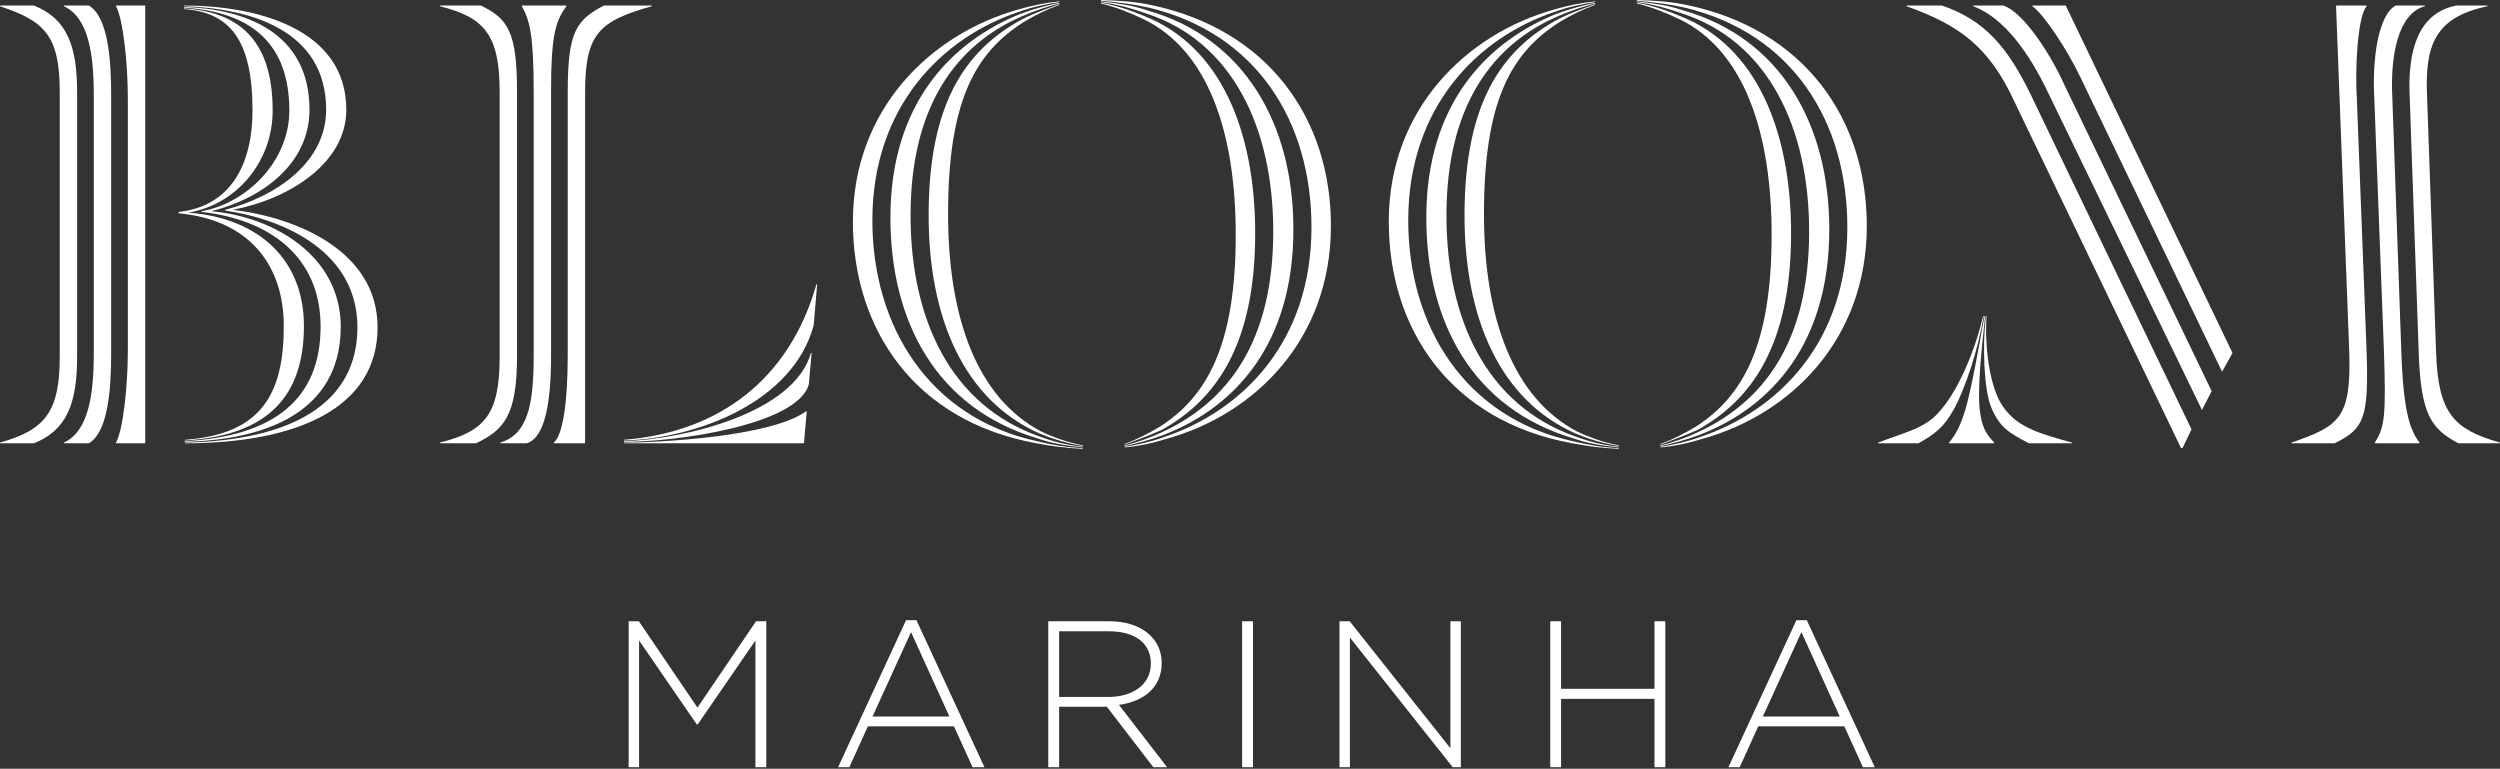 <svg width="100%" height="100%" viewBox="0 0 800 246" version="1.1" xmlns="http://www.w3.org/2000/svg" xml:space="preserve" style="fill-rule:evenodd;clip-rule:evenodd;stroke-linejoin:round;stroke-miterlimit:1.414;">
    <rect x="0" y="0" width="800" height="246" fill="#333333" stroke="none"/>
    <path d="M338.915,245.511l-3.468,0l0,-46.702l19.614,0c10.074,0 16.678,5.471 16.678,13.276l0,0.133c0,7.805 -5.803,12.275 -13.678,13.343l15.413,19.95l-4.405,0l-14.877,-19.35l-15.277,0l0,19.35Zm62.038,-46.702l0,46.701l-3.468,0l0,-46.701l3.468,0Zm198.977,46.701l-3.803,0l-5.937,-13.076l-27.552,0l-5.939,13.076l-3.602,0l21.748,-47.036l3.337,0l21.748,47.036Zm-284.91,0l-3.806,0l-5.936,-13.076l-27.556,0l-5.936,13.076l-3.601,0l21.747,-47.036l3.337,0l21.751,47.036Zm-110.514,0l-3.335,0l0,-46.701l3.269,0l18.748,27.621l18.748,-27.621l3.267,0l0,46.701l-3.468,0l0,-40.563l-18.481,26.885l-0.267,0l-18.481,-26.885l0,40.563Zm295.039,0l-3.47,0l0,-46.701l3.47,0l0,21.614l29.891,0l0,-21.614l3.468,0l0,46.701l-3.468,0l0,-21.881l-29.891,0l0,21.881Zm-67.571,0l-3.335,0l0,-46.701l3.269,0l32.225,40.629l0,-40.629l3.335,0l0,46.701l-2.602,0l-32.892,-41.5l0,41.5Zm144.475,-43.233l-12.343,27.021l24.616,0l-12.273,-27.021Zm-284.915,0l-12.341,27.021l24.616,0l-12.275,-27.021Zm63.328,-0.267l-15.947,0l0,21.015l15.746,0c7.805,0 13.61,-3.934 13.61,-10.673l0,-0.134c0,-6.271 -4.936,-10.208 -13.409,-10.208Z" style="fill:#ffffff;fill-rule:nonzero;"></path>
    <path d="M503.33,141.185c4.448,1.11 9.56,1.999 14.673,2.221l0,0.224c-5.337,-0.224 -10.225,-0.891 -14.897,-1.781c-39.131,-7.112 -58.695,-36.685 -58.695,-70.924c0,-36.242 25.122,-60.03 52.696,-67.812c4.445,-1.335 8.892,-2.224 13.335,-2.67l0,0.224c-4.221,0.668 -8.669,1.557 -12.895,3.111c-24.676,8.228 -46.913,30.462 -46.913,66.703c0,33.794 18.013,63.143 52.696,70.704Zm-171.483,0c4.448,1.11 9.561,1.999 14.673,2.221l0,0.224c-5.334,-0.224 -10.225,-0.891 -14.894,-1.781c-39.131,-7.112 -58.697,-36.685 -58.697,-70.924c0,-36.242 25.125,-60.03 52.695,-67.812c4.445,-1.335 8.893,-2.224 13.338,-2.67l0,0.224c-4.223,0.668 -8.671,1.557 -12.895,3.111c-24.679,8.228 -46.913,30.462 -46.913,66.703c0,33.794 18.011,63.143 52.693,70.704Zm366.545,2.221l-0.446,0l-53.358,-110.944c-8.228,-17.789 -17.788,-24.458 -34.464,-30.462l0,-0.222l11.339,0c13.562,4.67 20.901,13.117 28.459,28.682l51.361,106.944l-2.891,6.002Zm-365.877,-3.78c4.226,1.559 8.006,2.669 14.005,3.337l0,0.221c-5.999,-0.667 -10.003,-1.335 -14.451,-2.888c-32.237,-9.563 -47.134,-37.131 -47.134,-70.706c0,-36.464 19.566,-56.252 41.578,-65.142c4.224,-1.559 8.226,-2.67 12.449,-3.559l0,0.222c-4.223,1.113 -8.225,2.448 -12.227,4.226c-20.234,8.893 -35.353,28.014 -35.353,63.588c0,33.348 12.895,60.697 41.133,70.701Zm171.482,0c4.226,1.559 8.004,2.669 14.006,3.337l0,0.221c-6.002,-0.667 -10.004,-1.335 -14.452,-2.888c-32.239,-9.563 -47.134,-37.131 -47.134,-70.706c0,-36.464 19.566,-56.252 41.576,-65.142c4.226,-1.559 8.228,-2.67 12.449,-3.559l0,0.222c-4.221,1.113 -8.223,2.448 -12.225,4.226c-20.234,8.893 -35.353,28.014 -35.353,63.588c0,33.348 12.895,60.697 41.133,70.701Zm40.463,0.889c-4.221,1.334 -8.447,2.224 -13.116,2.669l0,-0.221c4.223,-0.668 8.449,-1.559 12.675,-3.113c25.123,-8.45 47.132,-30.46 47.132,-67.147c0,-33.794 -17.561,-62.032 -52.025,-70.257c-5.113,-1.111 -8.447,-1.557 -15.343,-2.224l0,-0.222c5.558,0.222 10.674,0.443 15.789,1.556c37.795,7.78 57.805,36.464 57.805,70.704c0,36.461 -24.457,60.475 -52.917,68.255Zm-171.48,0c-4.223,1.334 -8.447,2.224 -13.119,2.669l0,-0.221c4.226,-0.668 8.45,-1.559 12.676,-3.113c25.123,-8.45 47.132,-30.46 47.132,-67.147c0,-33.794 -17.562,-62.032 -52.025,-70.257c-5.113,-1.111 -8.448,-1.557 -15.341,-2.224l0,-0.222c5.558,0.222 10.674,0.443 15.786,1.556c37.799,7.78 57.806,36.464 57.806,70.704c0,36.461 -24.455,60.475 -52.915,68.255Zm131.685,-2.443c4.223,1.999 8.671,3.556 13.338,4.445l0,0.222c-5.113,-0.89 -9.558,-2.224 -13.784,-4.002c-24.234,-10.672 -35.572,-36.907 -35.572,-69.812c0,-35.574 11.56,-52.917 30.238,-62.923c3.556,-1.778 7.336,-3.113 11.557,-4.667l0,0.221c-4.221,1.557 -7.777,3.335 -11.114,5.335c-16.008,10.006 -24.458,25.792 -24.458,61.588c0,32.905 9.117,58.697 29.795,69.593Zm39.13,1.11c-4.223,1.557 -8.228,2.667 -12.451,3.557l0,-0.222c4.669,-1.113 8.671,-2.667 12.006,-4.224c20.677,-9.56 35.574,-28.459 35.574,-64.255c0,-33.129 -13.117,-60.921 -40.909,-69.814c-4.448,-1.557 -8.228,-2.668 -14.232,-3.557l0,-0.224c6.004,0.668 10.23,1.335 14.897,2.892c31.129,8.893 46.691,36.463 46.691,70.035c0,36.464 -18.453,56.919 -41.576,65.812Zm-171.482,0c-4.224,1.557 -8.226,2.667 -12.452,3.557l0,-0.222c4.672,-1.113 8.674,-2.667 12.009,-4.224c20.677,-9.56 35.572,-28.459 35.572,-64.255c0,-33.129 -13.117,-60.921 -40.909,-69.814c-4.448,-1.557 -8.228,-2.668 -14.23,-3.557l0,-0.224c6.002,0.668 10.228,1.335 14.895,2.892c31.129,8.893 46.691,36.463 46.691,70.035c0,36.464 -18.453,56.919 -41.576,65.812Zm-39.131,-1.11c4.224,1.999 8.672,3.556 13.338,4.445l0,0.222c-5.112,-0.89 -9.557,-2.224 -13.781,-4.002c-24.236,-10.672 -35.574,-36.907 -35.574,-69.812c0,-35.574 11.56,-52.917 30.237,-62.923c3.556,-1.778 7.337,-3.113 11.56,-4.667l0,0.221c-4.223,1.557 -7.779,3.335 -11.117,5.335c-16.007,10.006 -24.457,25.792 -24.457,61.588c0,32.905 9.117,58.697 29.794,69.593Zm209.946,-0.446c-3.556,1.556 -7.561,3.113 -11.784,4.669l0,-0.221c4.223,-1.559 8.004,-3.559 11.338,-5.559c14.897,-9.56 24.236,-25.792 24.236,-61.367c0,-32.459 -8.671,-59.14 -29.794,-69.146c-4.224,-2 -8.669,-3.778 -13.341,-4.891l0,-0.222c5.118,0.889 9.563,2.446 13.786,4.224c24.458,9.56 35.575,36.685 35.575,69.592c0,35.796 -12.673,53.36 -30.016,62.921Zm-171.483,0c-3.556,1.556 -7.558,3.113 -11.784,4.669l0,-0.221c4.226,-1.559 8.004,-3.559 11.339,-5.559c14.897,-9.56 24.236,-25.792 24.236,-61.367c0,-32.459 -8.672,-59.14 -29.792,-69.146c-4.226,-2 -8.672,-3.778 -13.341,-4.891l0,-0.222c5.115,0.889 9.56,2.446 13.784,4.224c24.458,9.56 35.574,36.685 35.574,69.592c0,35.796 -12.673,53.36 -30.016,62.921Zm-312.505,4.003c33.794,-0.667 55.235,-12.23 55.235,-36.909c0,-23.79 -22.773,-34.461 -42.34,-37.352l0,-0.222c16.23,-4.224 32.333,-15.119 32.333,-32.016c0,-25.792 -24.772,-32.461 -45.449,-33.129l0,-0.221c23.123,0 51.897,7.336 51.897,33.35c0,16.897 -17.882,28.457 -36.335,32.016c20.677,2.445 46.341,13.341 46.341,37.574c0,25.568 -25.218,37.131 -61.682,37.131l0,-0.222Zm-12.673,0.222l-9.339,0l0,-0.222c2.224,-4.004 3.781,-17.788 3.781,-29.57l0,-80.488c0,-11.56 -1.557,-25.568 -3.781,-29.57l0,-0.221l9.339,0l0,140.071Zm-18.01,0l-8.004,0l0,-0.222c7.782,-3.558 9.56,-15.121 9.56,-28.459l0,-82.709c0,-13.341 -1.778,-24.904 -9.56,-28.46l0,-0.221l8.004,0c6.226,3.777 7.115,17.564 7.115,28.902l0,82.266c0,11.338 -0.889,25.121 -7.115,28.903Zm-17.564,0l-10.893,0l0,-0.222c14.006,-4.004 19.118,-9.338 19.118,-27.349l0,-84.93c0,-18.234 -5.112,-22.679 -19.118,-27.349l0,-0.221l10.893,0c10.449,4.223 13.784,12.673 13.784,27.792l0,84.487c0,15.118 -3.335,23.565 -13.784,27.792Zm603.012,-0.001l-12.898,0l0,-0.222c9.339,-3.556 15.565,-4.669 20.234,-10.671c5.559,-6.45 10.893,-19.121 13.341,-29.794l0.222,0c-1.778,10.673 -6.005,23.344 -9.561,29.794c-3.334,6.001 -6.225,8.004 -11.338,10.893Zm186.095,0l-13.341,0c-8.669,-4.67 -12.006,-9.115 -12.673,-29.125l-2.891,-81.82c-0.665,-14.229 2.448,-26.681 14.897,-29.127l10.006,0l0,0.222c-17.121,3.559 -20.01,12.895 -19.345,28.684l2.891,82.041c0.668,19.788 5.783,24.679 20.456,28.903l0,0.222Zm-25.79,0l-14.232,0l0,-0.222c3.115,-5.113 3.559,-8.225 2.891,-29.127l-3.113,-81.374c-0.665,-12.452 1.335,-26.46 6.893,-29.349l9.339,0l0,0.222c-8.671,2.224 -11.117,16.008 -10.452,29.127l2.892,81.598c0.667,19.564 2.891,24.901 5.782,28.903l0,0.222Zm-27.127,0l-13.784,0l0,-0.222c15.34,-5.337 19.121,-7.782 18.456,-29.127l-4.226,-110.723l9.784,0l0,0.222c-2.894,3.337 -3.78,20.012 -3.115,29.794l3.115,80.707c0.665,21.123 -0.67,24.679 -10.23,29.349Zm-84.041,0l-13.787,0c-6.447,-3.335 -9.339,-5.113 -12.006,-11.339c-2.445,-5.78 -2.891,-20.01 -1.778,-29.348l0.224,0c-0.67,9.117 0.887,23.344 5.559,29.348c4.445,6.226 11.338,8.226 21.788,11.117l0,0.222Zm-24.904,0l-14.451,0l0,-0.222c2.448,-2.891 3.78,-5.78 5.337,-10.895c1.778,-6.226 4.223,-19.564 6.001,-29.57l0.224,0c-1.113,10.006 -2.448,22.901 -1.778,29.57c0.665,6.004 2,8.004 4.667,10.895l0,0.222Zm-485.812,-0.001l-11.56,0l0,-0.221c14.23,-3.557 19.121,-8.893 19.121,-27.347l0,-84.933c0,-18.231 -4.891,-23.79 -19.121,-27.346l0,-0.224l13.116,0c8.896,4.223 11.563,8.893 11.563,27.57l0,84.712c0,18.896 -4.223,23.565 -13.119,27.789Zm16.232,0l-8.45,0l0,-0.221c8.671,-2.668 10.671,-11.785 10.671,-27.793l0,-84.487c0,-18.453 -1.332,-22.901 -3.778,-27.346l0,-0.224l14.23,0l0,0.224c-3.334,4.669 -4.893,8.669 -4.893,27.346l0,84.487c0,14.23 -1.778,26.235 -7.78,28.014Zm18.675,0l-10.006,0l0,-0.221c2.891,-2.446 4.447,-12.895 4.447,-28.014l0,-84.266c0,-19.12 2.67,-22.901 11.563,-27.57l15.341,0l0,0.224c-16.676,4.669 -21.345,8.669 -21.345,27.346l0,112.501Zm70.036,0l-57.584,0l0,-0.221c10.671,0 46.912,-1.779 58.251,-10.004l0.222,0l-0.889,10.225Zm-57.584,-0.665c19.788,-0.667 54.471,-9.117 59.807,-28.238l0.222,0l-0.889,10.004c-3.556,13.119 -42.687,18.456 -59.14,18.456l0,-0.222Zm-140.545,0c28.682,-1.557 43.45,-13.563 43.45,-36.686c0,-22.012 -15.882,-34.239 -38.113,-36.685l0,-0.221c14.23,-2.446 28.107,-15.787 28.107,-32.24c0,-24.901 -16.547,-31.794 -33.665,-32.905l0,-0.224c19.342,0.667 40.113,8.004 40.113,32.907c0,16.897 -14.545,28.238 -31.444,32.462c20.234,1.778 41.45,14.451 41.45,36.906c0,24.012 -18.549,36.018 -49.898,36.907l0,-0.221Zm0,-0.446c24.901,-1.778 31.666,-15.119 31.666,-36.461c0,-19.788 -11.434,-34.018 -33.665,-36.02l0,-0.444c16.897,-1.778 23.661,-15.564 23.661,-32.461c0,-23.123 -7.653,-31.349 -21.883,-32.462l0,-0.221c16.008,1.11 28.331,8.671 28.331,32.683c0,16.675 -11.88,30.237 -26.999,32.683c23.125,1.781 37.003,15.565 37.003,36.242c0,22.231 -11.21,35.128 -38.114,36.685l0,-0.224Zm140.545,0.001c30.459,-2.446 52.917,-19.343 61.588,-49.805l0.222,0l-1.114,13.119c-6.447,24.236 -36.685,36.242 -60.696,36.907l0,-0.221Zm441.344,-138.961c6.894,2.224 15.784,16.897 19.343,24.901l47.359,98.498l-3.113,6.002l-49.805,-102.719c-5.558,-11.341 -13.338,-22.68 -23.344,-26.46l0,-0.222l9.56,0Zm20.01,0l53.363,111.169l-3.337,6.002l-45.356,-94.27c-4.224,-8.893 -11.785,-20.231 -15.341,-22.679l0,-0.222l10.671,0Z" style="fill:#ffffff;fill-rule:nonzero;"></path>
</svg>